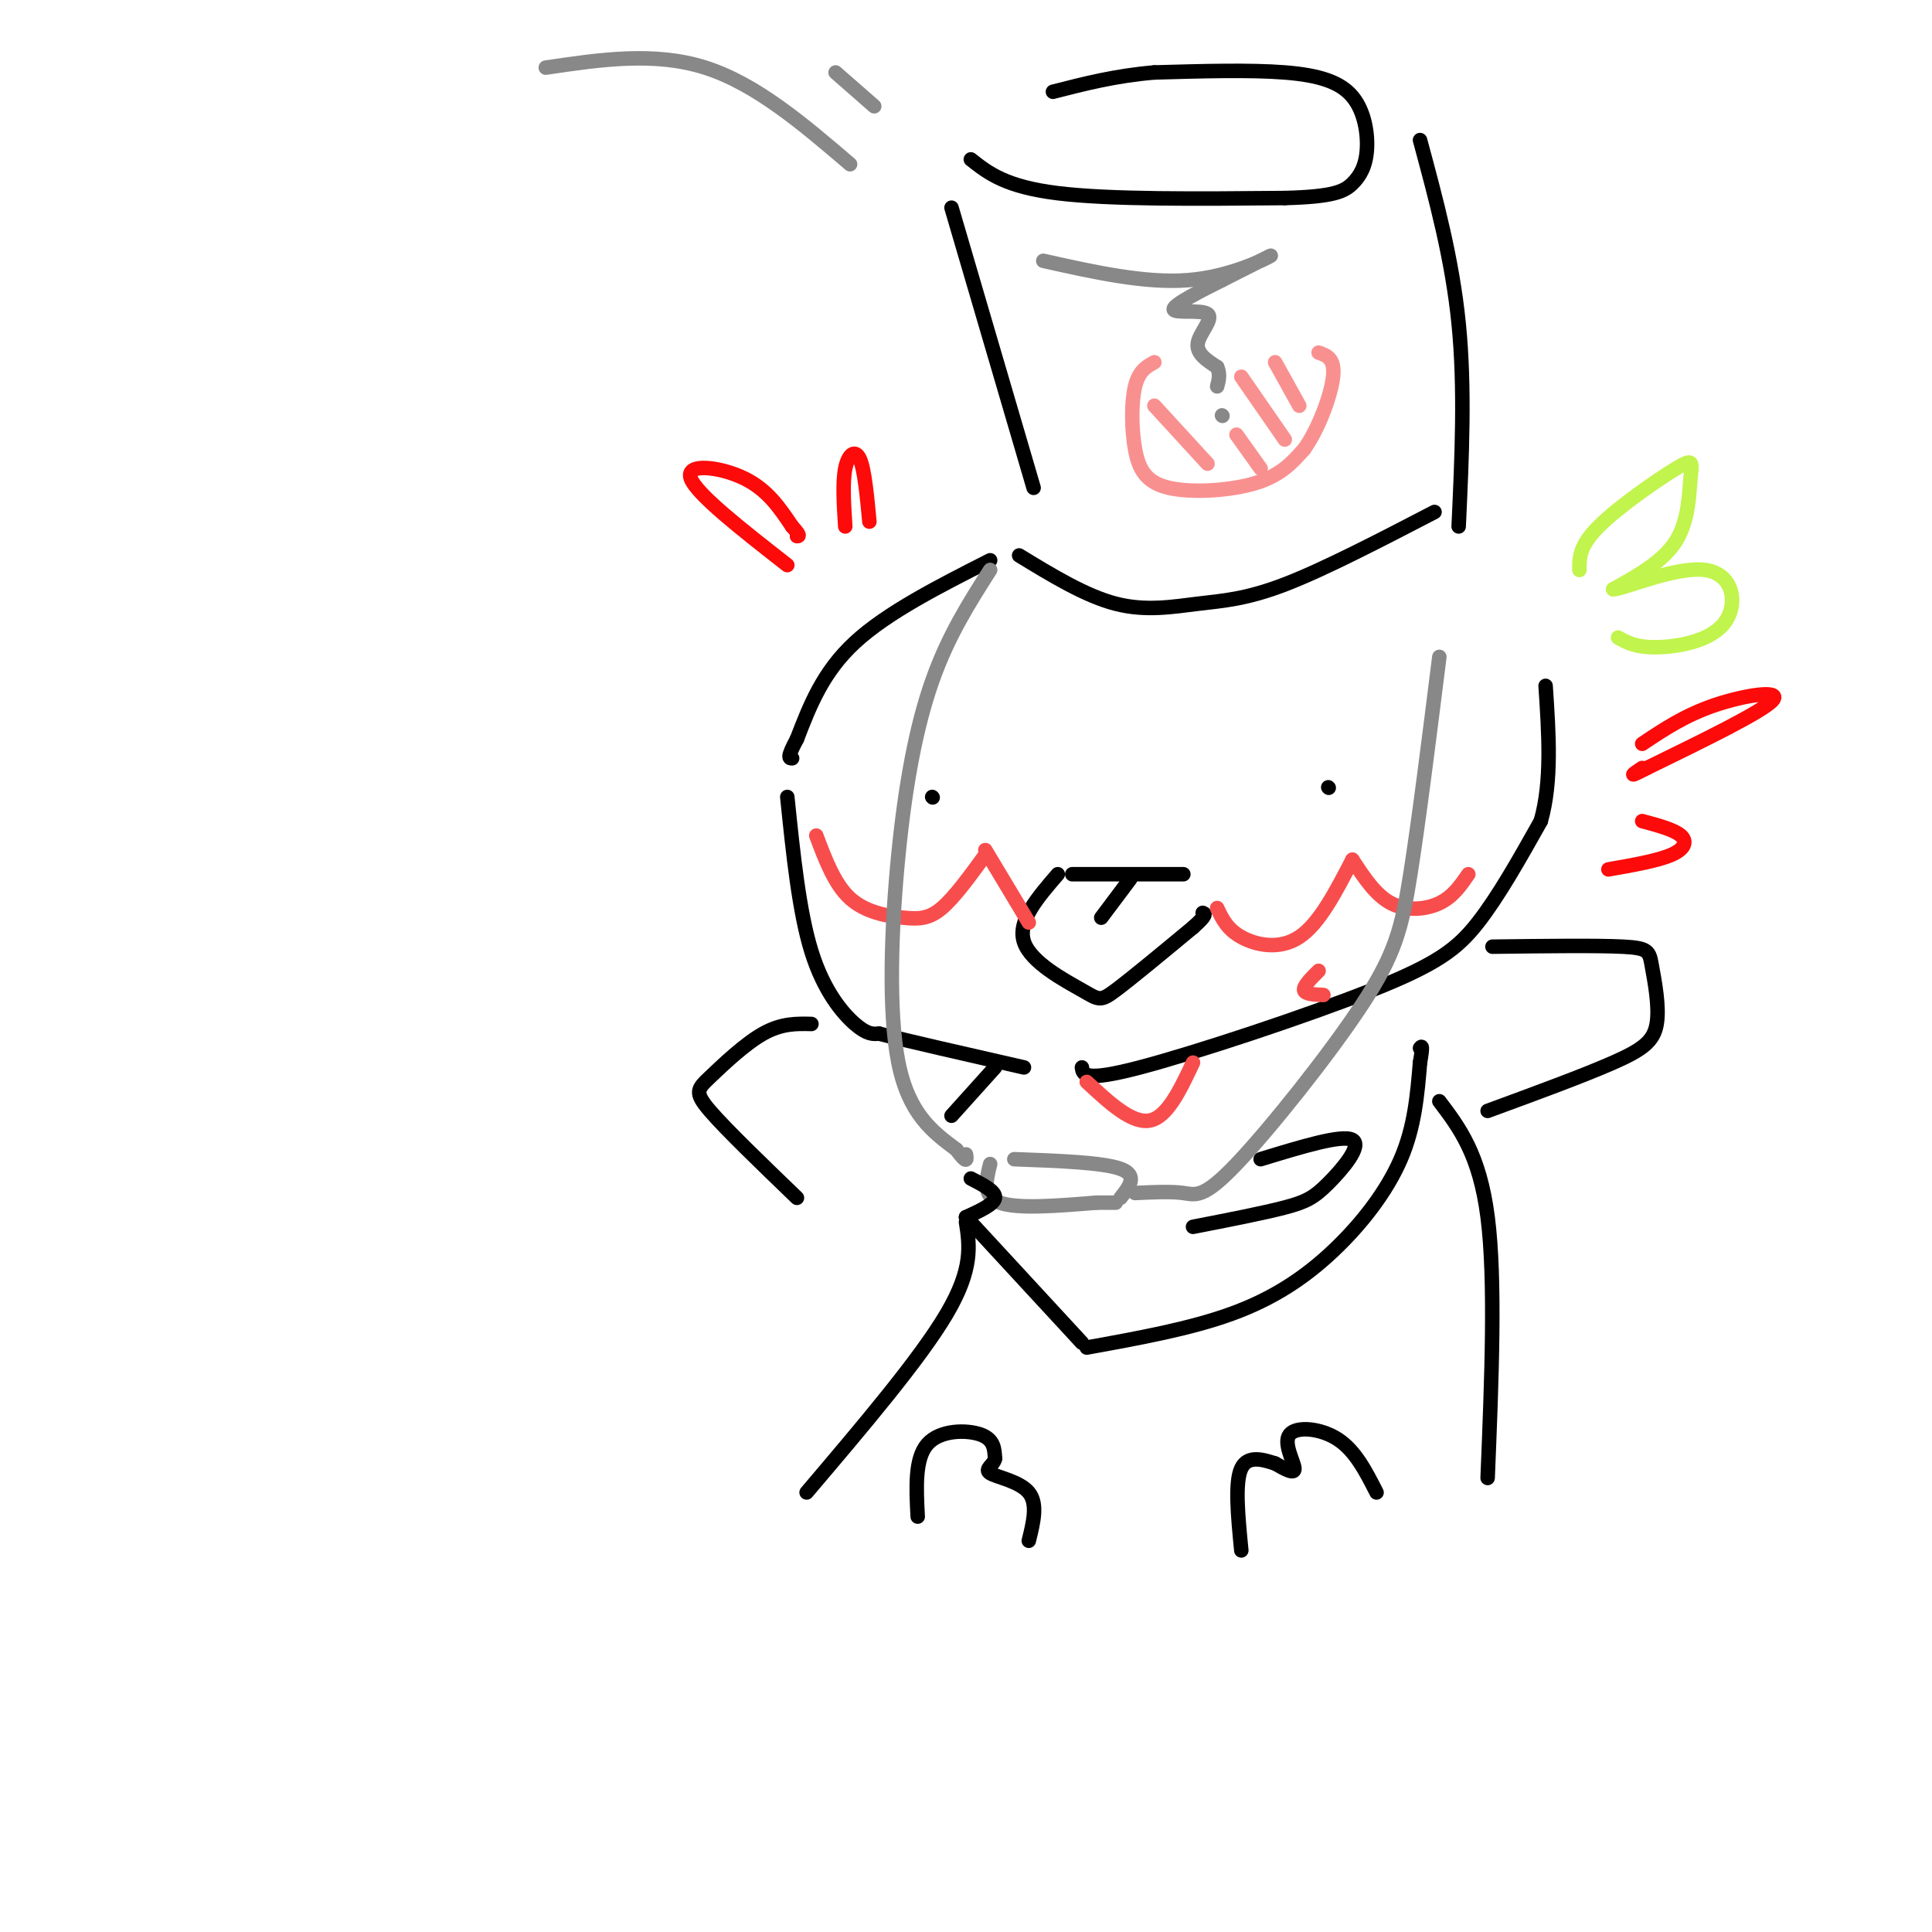 <svg viewBox='0 0 400 400' version='1.1' xmlns='http://www.w3.org/2000/svg' xmlns:xlink='http://www.w3.org/1999/xlink'><g fill='none' stroke='rgb(0,0,0)' stroke-width='3' stroke-linecap='round' stroke-linejoin='round'><path d='M197,43c0.000,0.000 17.000,58.000 17,58'/><path d='M201,33c3.583,2.833 7.167,5.667 18,7c10.833,1.333 28.917,1.167 47,1'/><path d='M266,41c10.248,-0.257 12.368,-1.400 14,-3c1.632,-1.600 2.778,-3.656 3,-7c0.222,-3.344 -0.479,-7.977 -3,-11c-2.521,-3.023 -6.863,-4.435 -14,-5c-7.137,-0.565 -17.068,-0.282 -27,0'/><path d='M239,15c-8.000,0.667 -14.500,2.333 -21,4'/><path d='M294,29c3.333,12.333 6.667,24.667 8,38c1.333,13.333 0.667,27.667 0,42'/><path d='M211,115c6.881,4.196 13.762,8.393 20,10c6.238,1.607 11.833,0.625 17,0c5.167,-0.625 9.905,-0.893 18,-4c8.095,-3.107 19.548,-9.054 31,-15'/><path d='M205,116c-10.667,5.417 -21.333,10.833 -28,17c-6.667,6.167 -9.333,13.083 -12,20'/><path d='M165,153c-2.167,4.000 -1.583,4.000 -1,4'/><path d='M163,165c1.222,11.889 2.444,23.778 5,32c2.556,8.222 6.444,12.778 9,15c2.556,2.222 3.778,2.111 5,2'/><path d='M182,214c5.833,1.500 17.917,4.250 30,7'/><path d='M224,221c0.220,1.518 0.440,3.036 12,0c11.560,-3.036 34.458,-10.625 48,-16c13.542,-5.375 17.726,-8.536 22,-14c4.274,-5.464 8.637,-13.232 13,-21'/><path d='M319,170c2.333,-8.167 1.667,-18.083 1,-28'/><path d='M222,181c0.000,0.000 23.000,0.000 23,0'/><path d='M219,181c-4.202,4.863 -8.405,9.726 -7,14c1.405,4.274 8.417,7.958 12,10c3.583,2.042 3.738,2.440 7,0c3.262,-2.440 9.631,-7.720 16,-13'/><path d='M247,192c3.000,-2.667 2.500,-2.833 2,-3'/><path d='M234,182c0.000,0.000 -6.000,8.000 -6,8'/><path d='M193,165c0.000,0.000 0.100,0.100 0.1,0.1'/><path d='M275,163c0.000,0.000 0.100,0.100 0.1,0.1'/></g>
<g fill='none' stroke='rgb(248,77,77)' stroke-width='3' stroke-linecap='round' stroke-linejoin='round'><path d='M169,173c1.899,5.048 3.798,10.095 7,13c3.202,2.905 7.708,3.667 11,4c3.292,0.333 5.369,0.238 8,-2c2.631,-2.238 5.815,-6.619 9,-11'/><path d='M204,176c0.000,0.000 9.000,15.000 9,15'/><path d='M252,188c1.022,2.178 2.044,4.356 5,6c2.956,1.644 7.844,2.756 12,0c4.156,-2.756 7.578,-9.378 11,-16'/><path d='M280,178c2.400,3.667 4.800,7.333 8,9c3.200,1.667 7.200,1.333 10,0c2.800,-1.333 4.400,-3.667 6,-6'/><path d='M273,201c-1.583,1.583 -3.167,3.167 -3,4c0.167,0.833 2.083,0.917 4,1'/><path d='M225,224c4.667,4.333 9.333,8.667 13,8c3.667,-0.667 6.333,-6.333 9,-12'/></g>
<g fill='none' stroke='rgb(193,244,76)' stroke-width='3' stroke-linecap='round' stroke-linejoin='round'><path d='M327,118c-0.027,-2.472 -0.054,-4.944 4,-9c4.054,-4.056 12.190,-9.695 16,-12c3.810,-2.305 3.295,-1.274 3,2c-0.295,3.274 -0.370,8.793 -3,13c-2.630,4.207 -7.815,7.104 -13,10'/><path d='M334,122c1.852,0.061 12.981,-4.788 19,-4c6.019,0.788 6.928,7.212 4,11c-2.928,3.788 -9.694,4.939 -14,5c-4.306,0.061 -6.153,-0.970 -8,-2'/></g>
<g fill='none' stroke='rgb(136,136,136)' stroke-width='3' stroke-linecap='round' stroke-linejoin='round'><path d='M205,118c-4.351,6.821 -8.702,13.643 -12,23c-3.298,9.357 -5.542,21.250 -7,36c-1.458,14.750 -2.131,32.357 0,43c2.131,10.643 7.065,14.321 12,18'/><path d='M198,238c2.333,3.167 2.167,2.083 2,1'/><path d='M205,241c-0.833,3.333 -1.667,6.667 2,8c3.667,1.333 11.833,0.667 20,0'/><path d='M227,249c4.000,0.000 4.000,0.000 4,0'/><path d='M232,248c1.833,-2.333 3.667,-4.667 0,-6c-3.667,-1.333 -12.833,-1.667 -22,-2'/><path d='M235,247c3.699,-0.177 7.397,-0.354 10,0c2.603,0.354 4.110,1.239 11,-6c6.890,-7.239 19.163,-22.603 26,-33c6.837,-10.397 8.239,-15.828 10,-27c1.761,-11.172 3.880,-28.086 6,-45'/><path d='M216,54c10.556,2.356 21.111,4.711 30,4c8.889,-0.711 16.111,-4.489 17,-5c0.889,-0.511 -4.556,2.244 -10,5'/><path d='M253,58c-4.281,2.152 -9.982,5.030 -10,6c-0.018,0.970 5.649,0.030 7,1c1.351,0.970 -1.614,3.848 -2,6c-0.386,2.152 1.807,3.576 4,5'/><path d='M252,76c0.667,1.500 0.333,2.750 0,4'/><path d='M253,86c0.000,0.000 0.100,0.100 0.1,0.1'/></g>
<g fill='none' stroke='rgb(249,144,144)' stroke-width='3' stroke-linecap='round' stroke-linejoin='round'><path d='M239,75c-1.606,0.880 -3.212,1.761 -4,5c-0.788,3.239 -0.758,8.837 0,13c0.758,4.163 2.242,6.890 7,8c4.758,1.110 12.788,0.603 18,-1c5.212,-1.603 7.606,-4.301 10,-7'/><path d='M270,93c3.022,-4.200 5.578,-11.200 6,-15c0.422,-3.800 -1.289,-4.400 -3,-5'/><path d='M239,84c0.000,0.000 11.000,12.000 11,12'/><path d='M256,90c0.000,0.000 5.000,7.000 5,7'/><path d='M257,78c0.000,0.000 9.000,13.000 9,13'/><path d='M264,75c0.000,0.000 5.000,9.000 5,9'/></g>
<g fill='none' stroke='rgb(253,10,10)' stroke-width='3' stroke-linecap='round' stroke-linejoin='round'><path d='M163,117c-9.444,-7.378 -18.889,-14.756 -20,-18c-1.111,-3.244 6.111,-2.356 11,0c4.889,2.356 7.444,6.178 10,10'/><path d='M164,109c1.833,2.000 1.417,2.000 1,2'/><path d='M175,109c-0.289,-4.556 -0.578,-9.111 0,-12c0.578,-2.889 2.022,-4.111 3,-2c0.978,2.111 1.489,7.556 2,13'/><path d='M340,154c4.422,-2.956 8.844,-5.911 15,-8c6.156,-2.089 14.044,-3.311 12,-1c-2.044,2.311 -14.022,8.156 -26,14'/><path d='M341,159c-4.500,2.333 -2.750,1.167 -1,0'/><path d='M340,170c3.311,0.889 6.622,1.778 8,3c1.378,1.222 0.822,2.778 -2,4c-2.822,1.222 -7.911,2.111 -13,3'/></g>
<g fill='none' stroke='rgb(136,136,136)' stroke-width='3' stroke-linecap='round' stroke-linejoin='round'><path d='M113,14c11.250,-1.667 22.500,-3.333 33,0c10.500,3.333 20.250,11.667 30,20'/><path d='M173,15c0.000,0.000 8.000,7.000 8,7'/></g>
<g fill='none' stroke='rgb(0,0,0)' stroke-width='3' stroke-linecap='round' stroke-linejoin='round'><path d='M206,221c0.000,0.000 -9.000,10.000 -9,10'/><path d='M201,244c2.583,1.333 5.167,2.667 5,4c-0.167,1.333 -3.083,2.667 -6,4'/><path d='M200,252c0.000,0.000 24.000,26.000 24,26'/><path d='M225,279c10.696,-1.935 21.393,-3.869 30,-7c8.607,-3.131 15.125,-7.458 21,-13c5.875,-5.542 11.107,-12.298 14,-19c2.893,-6.702 3.446,-13.351 4,-20'/><path d='M294,220c0.667,-3.833 0.333,-3.417 0,-3'/><path d='M261,240c8.440,-2.583 16.881,-5.167 19,-4c2.119,1.167 -2.083,6.083 -5,9c-2.917,2.917 -4.548,3.833 -9,5c-4.452,1.167 -11.726,2.583 -19,4'/><path d='M309,196c10.793,-0.137 21.585,-0.274 27,0c5.415,0.274 5.451,0.960 6,4c0.549,3.040 1.609,8.434 1,12c-0.609,3.566 -2.888,5.305 -9,8c-6.112,2.695 -16.056,6.348 -26,10'/><path d='M168,212c-3.089,-0.071 -6.179,-0.143 -10,2c-3.821,2.143 -8.375,6.500 -11,9c-2.625,2.500 -3.321,3.143 0,7c3.321,3.857 10.661,10.929 18,18'/><path d='M200,253c0.750,4.833 1.500,9.667 -4,19c-5.500,9.333 -17.250,23.167 -29,37'/><path d='M298,228c4.167,5.500 8.333,11.000 10,24c1.667,13.000 0.833,33.500 0,54'/><path d='M190,314c-0.311,-6.000 -0.622,-12.000 2,-15c2.622,-3.000 8.178,-3.000 11,-2c2.822,1.000 2.911,3.000 3,5'/><path d='M206,302c-0.238,1.333 -2.333,2.167 -1,3c1.333,0.833 6.095,1.667 8,4c1.905,2.333 0.952,6.167 0,10'/><path d='M285,309c-2.196,-4.321 -4.393,-8.643 -8,-11c-3.607,-2.357 -8.625,-2.750 -10,-1c-1.375,1.750 0.893,5.643 1,7c0.107,1.357 -1.946,0.179 -4,-1'/><path d='M264,303c-2.178,-0.689 -5.622,-1.911 -7,1c-1.378,2.911 -0.689,9.956 0,17'/></g>
</svg>